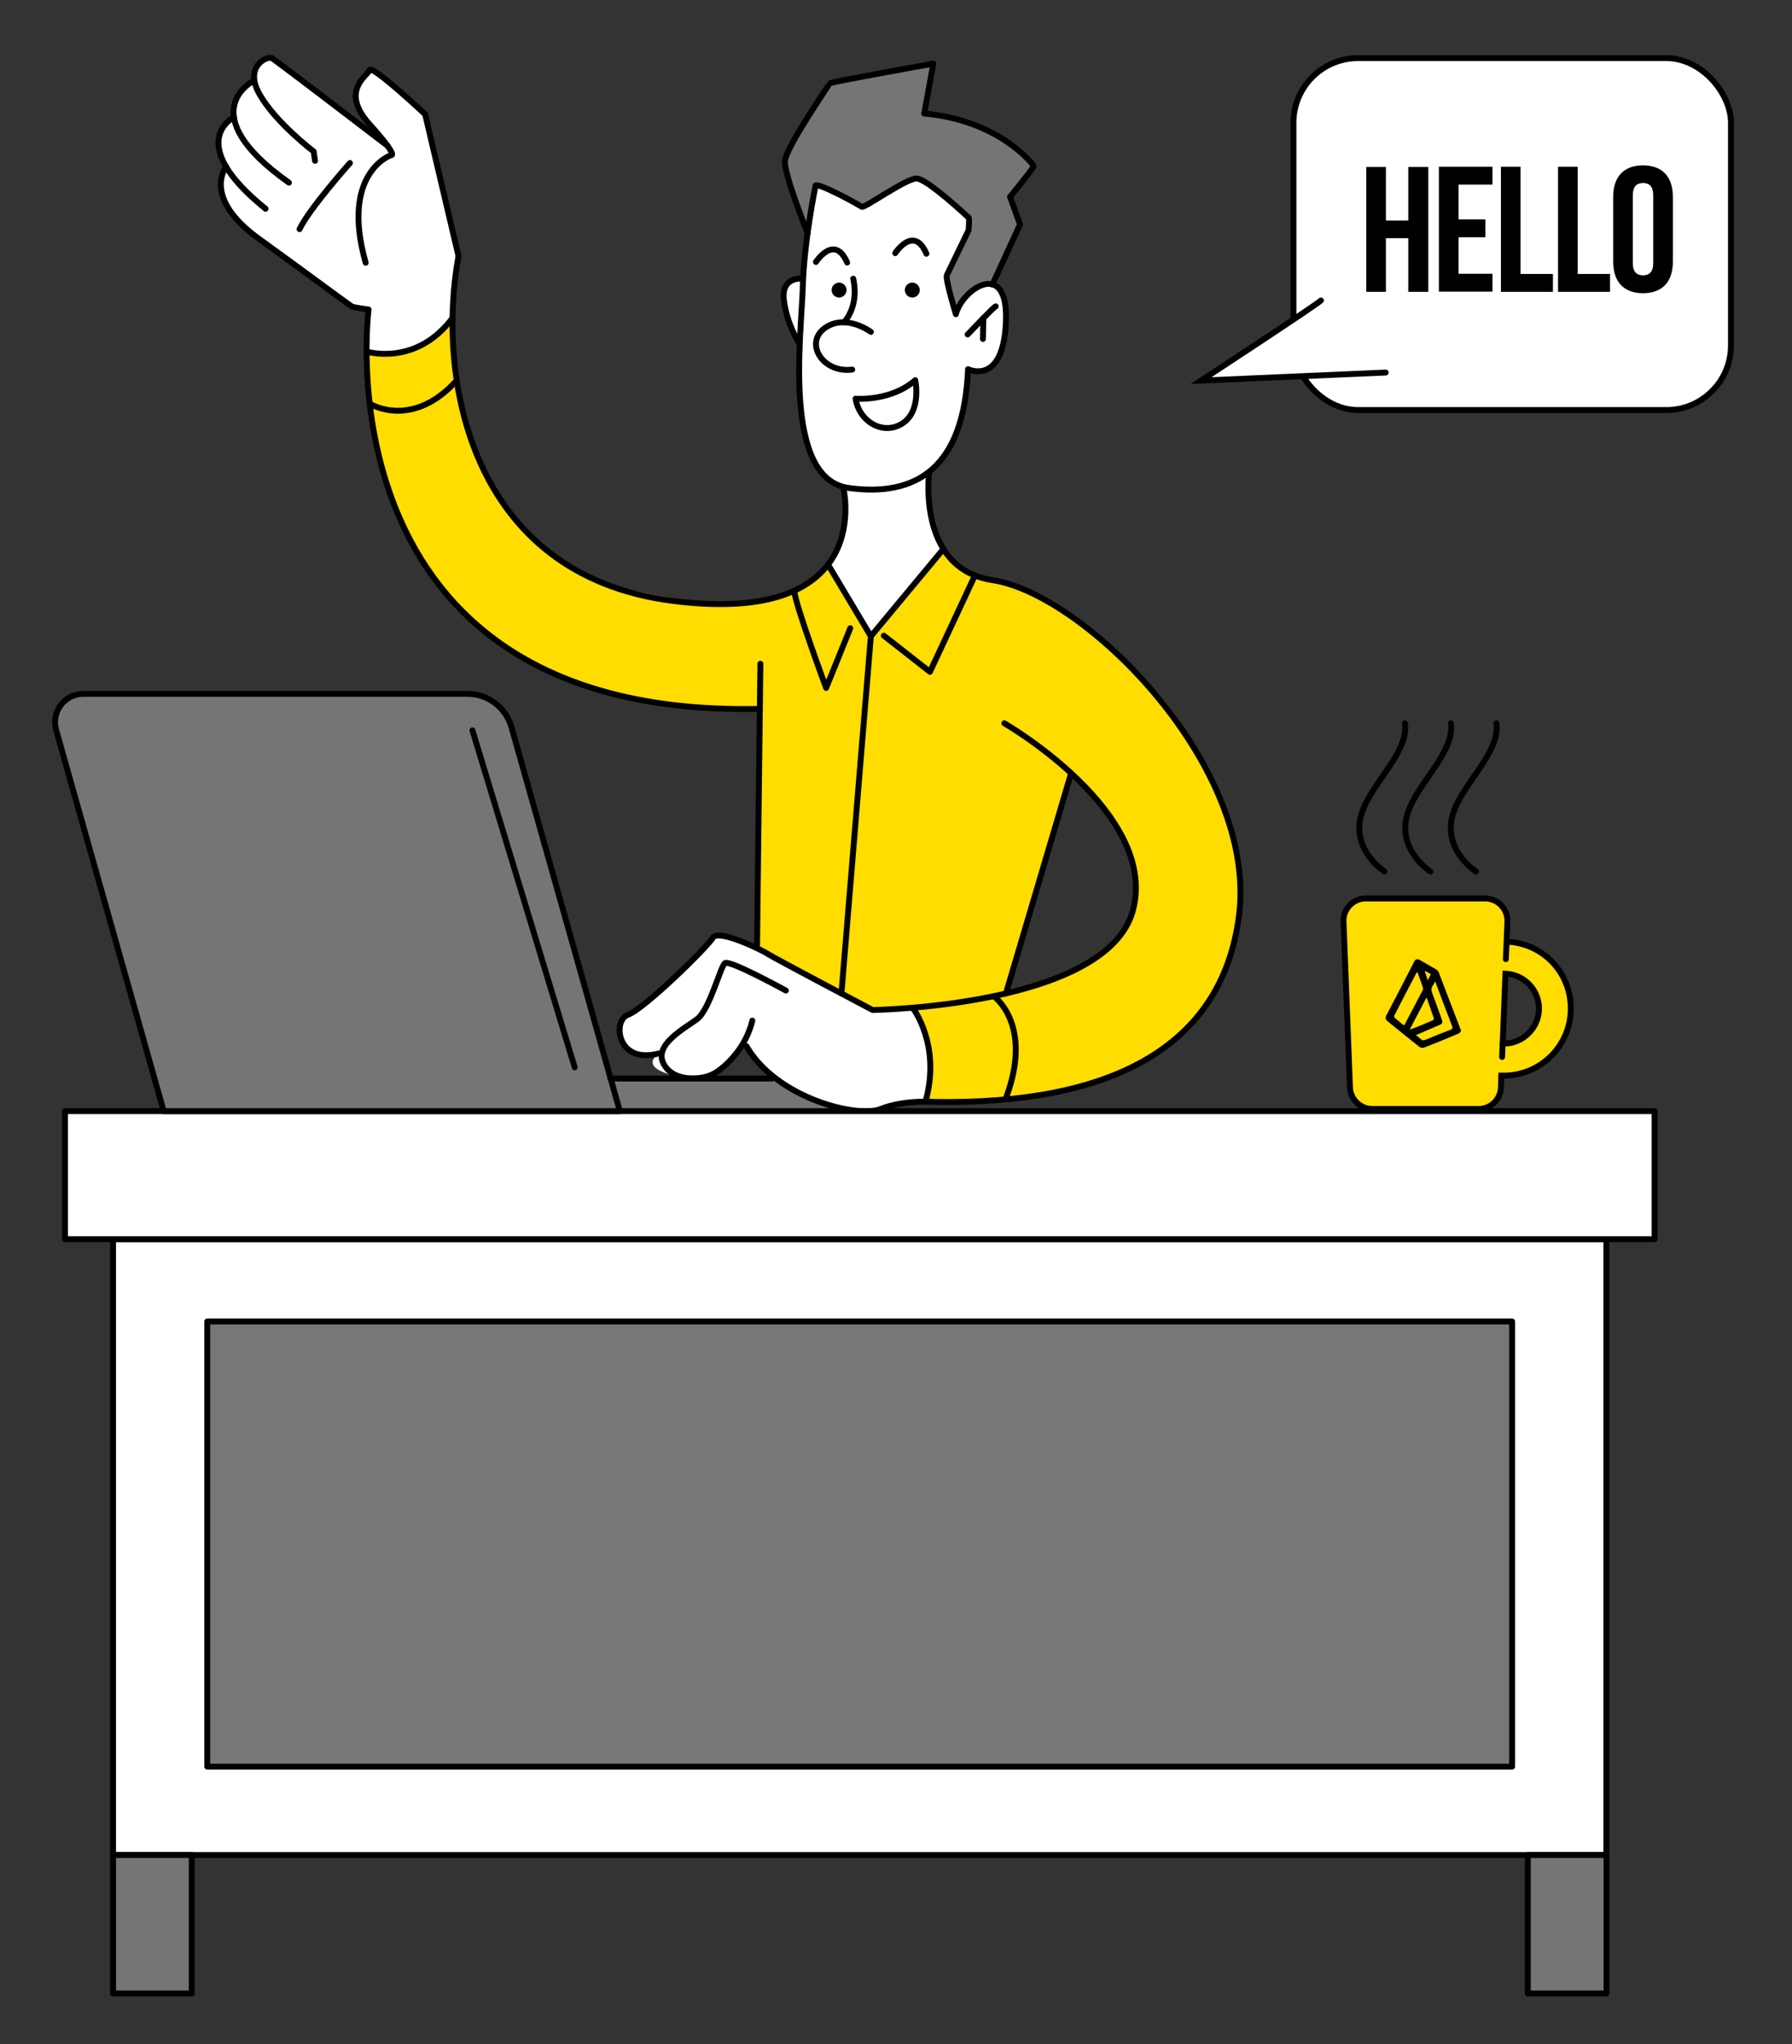 <?xml version="1.0" encoding="UTF-8"?>
<svg id="Layer_1" xmlns="http://www.w3.org/2000/svg" version="1.1" viewBox="0 0 913 1041">
  <rect x="0" y="0" width="913" height="1041" fill="#333333" stroke="none"/>
  <!-- Generator: Adobe Illustrator 29.0.0, SVG Export Plug-In . SVG Version: 2.1.0 Build 186)  -->
  <defs>
    <style>
      .st0, .st1, .st2, .st3, .st4, .st5 {
        stroke-linecap: round;
      }

      .st0, .st1, .st2, .st3, .st4, .st5, .st6 {
        stroke: #000;
        stroke-width: 3px;
      }

      .st0, .st2, .st3, .st5 {
        stroke-linejoin: round;
      }

      .st0, .st4 {
        fill: none;
      }

      .st1, .st2, .st7 {
        fill: #fff;
      }

      .st1, .st4, .st6 {
        stroke-miterlimit: 10;
      }

      .st8, .st3 {
        fill: #757575;
      }

      .st9, .st6 {
        fill: #fd0;
      }

      .st5 {
        fill: #777;
      }
    </style>
  </defs>
  <g id="Colors">
    <path class="st6" d="M767.6,479.5l.4-10.1c.3-6.5-4.9-11.9-11.4-11.9h-60.7c-6.5,0-11.7,5.4-11.4,11.9l3.3,84.3c.2,6.1,5.3,11,11.4,11h54.1c6.1,0,11.2-4.8,11.4-11l.2-6c.5,0,.9,0,1.3,0,18.8,0,34.1-15.3,34.1-34.1s-14.5-33.4-32.8-34.1h0ZM766.3,531.3c-.2,0-.5,0-.7,0l1.4-35.5c9.5.4,17.1,8.2,17.1,17.8s-8,17.8-17.8,17.8h0Z"/>
    <path class="st0" d="M705.4,443.8s-15.3-9.7-12.5-26.2c2.8-16.5,25.1-33.4,22.9-49.3"/>
    <path class="st0" d="M728.8,443.8s-15.3-9.7-12.5-26.2c2.8-16.5,25.1-33.4,22.9-49.3"/>
    <path class="st0" d="M752,443.8s-15.3-9.7-12.5-26.2c2.8-16.5,25.1-33.4,22.9-49.3"/>
    <path d="M744.5,524.8c-.4.4-.7,1.3-1.4,1.5-5.8,2.5-11.7,4.9-17.7,7.2-.6.2-1.7,0-2.2-.4-5.5-4.3-10.8-8.7-16.3-13.1-1-.8-1.2-1.7-.6-2.9,4.8-9.1,9.5-18.2,14.2-27.4.7-1.4,1.6-1.6,3-.8,2.8,1.6,5.6,3.2,8.3,4.8.5.3,1,.9,1.2,1.4,3.7,9.6,7.3,19.2,11,28.7,0,.2.2.4.4.9h0ZM722.2,495c-.3.2-.4.2-.5.3-3.8,7.3-7.6,14.5-11.3,21.8-.2.3,0,1,.2,1.2,1.5,1.3,3.1,2.5,4.6,3.8.2-.2.3-.2.4-.3,3.1-5.9,6.2-11.8,9.3-17.7.2-.3.2-.8.1-1.1-.9-2.6-1.8-5.2-2.8-7.9h0ZM721.4,527.1c.9.7,1.6,1.2,2.2,1.8.9.9,1.7,1,2.9.5,4.1-1.8,8.3-3.4,12.4-5,1-.4,1.4-.8.9-2-2.2-5.7-4.4-11.4-6.5-17.1-.7-1.8-1.3-3.5-2.1-5.6-.5,1-.8,1.6-1.2,2.2-.9,1.2-.8,2.4-.3,3.8,1.7,4.4,3.2,8.8,4.8,13.2.7,2,.5,2.4-1.5,3.2-3.8,1.6-7.5,3.2-11.6,5h0,0ZM726.8,507.9c-3,5.7-5.8,11.1-8.6,16.4,4.1-1.4,8-3.1,11.9-4.8.3-.1.5-.8.4-1.1-1.2-3.4-2.4-6.7-3.7-10.5h0ZM726.2,494.4c-.1,0-.2.2-.3.3.5,1.4,1,2.7,1.5,4.5.7-1.3,1.1-2.2,1.6-3.2-1-.6-2-1-2.8-1.5h0Z"/>
    <path d="M191.9,484.1c-.6.8-1.3,2.2-2.4,2.7-10.4,4.4-20.9,8.6-31.4,12.7-1.1.4-3,0-3.9-.7-9.7-7.7-19.3-15.5-28.9-23.3-1.9-1.5-2.2-3.1-1.1-5.2,8.4-16.2,16.8-32.4,25.3-48.7,1.3-2.5,2.8-2.9,5.4-1.5,5,2.8,9.9,5.6,14.8,8.6.9.6,1.8,1.6,2.2,2.6,6.5,17,13,34,19.5,51.1.1.3.3.7.7,1.7h0ZM152.3,431.1c-.5.3-.8.4-.8.5-6.7,12.9-13.5,25.8-20.1,38.8-.3.5-.1,1.7.3,2.1,2.7,2.3,5.5,4.5,8.2,6.8.4-.3.6-.4.6-.6,5.5-10.5,11.1-21,16.6-31.5.3-.6.4-1.4.2-2-1.6-4.7-3.3-9.3-5-14.1h0ZM150.9,488.2c1.6,1.3,2.9,2.2,4,3.2,1.5,1.5,3,1.7,5.1.8,7.3-3.1,14.7-6.1,22.1-9,1.9-.7,2.5-1.4,1.6-3.5-4-10.1-7.8-20.3-11.6-30.4-1.2-3.1-2.4-6.2-3.8-9.9-.9,1.7-1.4,2.9-2.1,3.9-1.6,2.2-1.4,4.3-.5,6.8,2.9,7.8,5.7,15.7,8.5,23.5,1.2,3.5.9,4.2-2.6,5.7-6.7,2.9-13.4,5.8-20.6,8.8h0ZM160.5,454.2c-5.4,10.2-10.4,19.7-15.3,29.2,7.4-2.5,14.3-5.5,21.2-8.5.5-.2.9-1.4.7-2-2-6-4.2-11.9-6.6-18.7h0ZM159.4,430.2c-.2.2-.4.3-.6.5.8,2.4,1.7,4.8,2.8,8,1.2-2.3,2-3.9,2.9-5.7-1.9-1-3.5-1.9-5-2.7h0Z"/>
    <path class="st9" d="M575.8,339.6s-30.6-28.4-44.8-34.9c-14.2-6.4-31.1-10.5-32.1-10.9s-5.2,1.1-10.2-4.5c-5-5.6-8.5-9.3-8.5-9.3l-36.6,42.9-21.2-35-4.3,3.7s-22.1,31.1-113,4.4c0,0-45.6-15.3-64.4-70.2,0,0-2.5-7.2-4-13.2s-4.3-21-4.9-25.6-1-16.4-1.3-19c-.3-2.6-.5-4.6-.5-4.6,0,0-7.5,8.2-10.5,9.9s-7.1,6.5-15.6,6.2c-8.5-.3-16.3-.5-16.3-.5,0,0-5.6,86.5,51,135.4,56.7,48.9,124.1,47.8,147.9,46.7l-.8,120.6,58.9,32.7,20.8-.5s14.1,22.1,6.1,47.2c0,0,18.8,4.9,77.3-7.3s79.1-57.3,82.7-90.3-21-97.6-55.7-123.8h0ZM577.4,463.6c-13.1,35.5-64.3,41.5-64.3,41.5l33-110.9s44.4,34,31.3,69.5h0Z"/>
    <path class="st8" d="M487.5,158.3s6.4-14,18-13.4l13.7-29.6-4.7-15.1,12.1-15.8s-16-24.1-55.8-26.6l4.6-25.4s-51.7,8.9-52.8,10-20.1,32-21.3,35.1-1.1,6.1-1.6,7.4,11,32.6,11,32.6c0,0,3.8-22.7,4.8-22.9s3.6.9,3.9.8,18.9,10,19.4,10,25.3-15.6,27.5-14.9,4,1.8,4,1.8c0,0,23.2,17.1,23,18.3s0,5.9,0,6.4-10.8,21.8-11.1,23.4,4,18.2,5.2,18.1h0Z"/>
    <line class="st4" x1="767.6" y1="479.5" x2="767.2" y2="488.4"/>
    <line class="st4" x1="765.6" y1="531.3" x2="765.3" y2="538.2"/>
    <rect class="st1" x="659" y="29.6" width="222.9" height="179.2" rx="32.9" ry="32.9"/>
    <path class="st1" d="M673,153c-2.3,2.3-61.1,40.8-61.1,40.8l94.1-4.1"/>
    <g>
      <path d="M706.1,148.6h-10v-63.6h10v27.3h11.4v-27.3h10.2v63.6h-10.2v-27.3h-11.4v27.3Z"/>
      <path d="M743.1,111.7h13.7v9.1h-13.7v18.6h17.3v9.1h-27.3v-63.6h27.3v9.1h-17.3v17.7h0Z"/>
      <path d="M764.7,84.9h10v54.6h16.5v9.1h-26.5v-63.6Z"/>
      <path d="M793.8,84.9h10v54.6h16.5v9.1h-26.5v-63.6Z"/>
      <path d="M821.9,100.2c0-10.2,5.4-16,15.2-16s15.2,5.8,15.2,16v33.1c0,10.2-5.4,16-15.2,16s-15.2-5.8-15.2-16v-33.1h0ZM831.9,133.9c0,4.6,2,6.3,5.2,6.3s5.2-1.7,5.2-6.3v-34.4c0-4.6-2-6.3-5.2-6.3s-5.2,1.7-5.2,6.3v34.4Z"/>
    </g>
  </g>
  <g id="Lineart">
    <path class="st7" d="M443.7,324l36.6-44s-8.2-14.2-6.9-39.7c15.3-14.1,18.8-31.2,19.8-52.3,6.9.9,15.9,3.8,19.1-20.8,3-23.2-2.8-19.6-6.7-22.4-7.9-5.6-19.1,13.4-19.1,13.4l-4.1-18.1,11.1-22.9v-6.4l-26.5-19.9-28,14.4-23.5-10.8-3.8,22-3.1,25.1s-8.3-1.3-8.9,5c-1.2,13.2,7.4,27.9,7.4,27.9,0,0-7.3,62.3,22.4,73.2,5.9,20-7.1,40.4-7.1,40.4l21.2,35.6Z"/>
    <path class="st7" d="M230,163.4l3.5-33-17-72.2-28.3-22.5s-8.9,8.6-6.8,15.6,16,23,16,23l-59-44.7s-9.1,0-9.1,11.6c-5.8,4.6-10.3,4-10.1,18.6-3.7,2.8-12.9,11.1-4,25.2-3.9,8.1-4.1,14.6,1.3,21.4,2.5,7.2,63.1,49.9,63.1,49.9l8.2,1.4-1,21.5s13.3,2.6,21.9-.8,21.4-14.9,21.4-14.9Z"/>
    <path class="st0" d="M415.5,94.7s-5.8,27.4-6.5,51.7c-.7,24.3-10.5,97.5,23.5,102.1s58.6-9.7,60.7-60.5c0,0,17.9,8.8,19.3-24s-22.2-17-25.5-4c0,0-5.5-18.1-4.6-19.9s11.1-22.9,11.1-22.9c0,0,.5-6,0-6.4s-21.1-19.8-26.5-19.9-26.8,15.4-28,14.4-22.3-12.5-23.5-10.8h0Z"/>
    <rect class="st8" x="311" y="549.2" width="127" height="16.6"/>
    <path class="st7" d="M465,513.2s15.2,18.2,6.5,47.8c-17.1,0-5.5,2.5-27.8,3.6-24.7,1.2-57.1-15.4-64.1-34.9-8.9,7.4-9.5,23.2-32.8,18.7s-11.1-11.9-11.1-11.9c0,0-10.7,1.8-16.7-3.2s-4.3-15.4,1.1-16.5c9.5-2,32.2-26.3,43.2-39.2,13.9-1.1,27.9,8.2,52.5,20.8s24.4,16.4,49.3,14.9Z"/>
    <path class="st0" d="M443.7,169s-12.8-9.5-23.4-2-1.4,23.1,13.9,21.2"/>
    <path class="st0" d="M430,164.1s7.9-7.8,4.7-22.2"/>
    <path class="st0" d="M415.7,133.4s9.5-14.6,15.9.3"/>
    <path class="st0" d="M456.1,128.9s9.5-14.6,15.9.3"/>
    <path class="st0" d="M435.9,203s17.8,1.6,30.4-9.4c0,0,3.4,15.6-6.5,22s-22.1-1-23.9-12.6h0Z"/>
    <path class="st0" d="M493,170.3s4.2-4.4,8-8.3c3.1-3.2,6-6,6.3-6"/>
    <line class="st0" x1="500.8" y1="172.6" x2="501" y2="162"/>
    <path class="st0" d="M408.7,141.9s-10.9-1.3-9.3,11.1,7.8,21.9,7.8,21.9"/>
    <path class="st0" d="M505.6,144.9l14.1-30.6-5.1-14.1s12.6-15.3,12.1-15.8-17-23-55.8-26.6l4.6-25.4s-52.8,9.5-52.8,10-22.5,32.8-22.8,39.8,11.6,36.6,11.6,36.6"/>
    <path class="st0" d="M473.4,240.4s-6.5,49.2,32.2,55c47.4,7.1,135.6,95.2,125.6,171.2-8.8,67.5-66.5,96-155.3,94.5,0,0-15.2-1.2-27.2,3.6s-53.1-5.5-68.4-32"/>
    <path class="st0" d="M511.7,368.3s78,44.9,65.7,94.6-132.8,51.4-132.8,51.4c0,0-51.1-26.9-53.5-28.6s-25.2-12.9-27.9-8.2-35.1,36.4-43.2,39.2-5.8,25.5,15.7,19.7"/>
    <path class="st0" d="M400.4,504.4s-28.6-15.7-31-14-7.8,23.8-14.3,28.6-21.9,12.9-17.1,22.5,19.5,8.8,25.9,5.1,16.3-13.6,19.4-26.9"/>
    <line class="st0" x1="545.7" y1="393.8" x2="512.5" y2="505.9"/>
    <path class="st0" d="M429.6,248s17.8,71.2-86.7,58-120.5-115-109.3-175.6l-17-72.2s-27.2-25.5-28.3-22.5-15.3,10.6,0,27.6,10.9,15.7,10.9,15.7c0,0-25.9,8.9-12.9,54.8"/>
    <path class="st0" d="M197.5,74.3s-56.8-43.5-59-44.7-14.6,4.1-6.1,18.7,27.4,28.8,27.4,28.8l.7,4.8"/>
    <path class="st0" d="M129.3,41.1s-32.5,16.2,17.9,51.9"/>
    <path class="st0" d="M119.2,59.7s-25.9,12.7,16.1,46.6"/>
    <path class="st0" d="M115.2,84.9s-12.5,15.6,16.6,36.6,46.5,34.2,47.8,34.7,8.2,1.4,8.2,1.4c0,0-27.2,207.5,198,203.4"/>
    <line class="st0" x1="385.7" y1="482.8" x2="387.4" y2="338"/>
    <polyline class="st0" points="480.2 280.1 443.7 324 428.7 505.9"/>
    <polyline class="st0" points="496.4 293.7 473.8 342.1 450.3 323.7"/>
    <line class="st0" x1="422.5" y1="288.5" x2="443.7" y2="324"/>
    <path class="st0" d="M433.2,319.9l-12.3,30.4s-16.2-43.7-16.1-49.1"/>
    <rect class="st2" x="33.1" y="565.8" width="809.9" height="65.2"/>
    <rect class="st2" x="57.6" y="631.1" width="760.8" height="313.5"/>
    <rect class="st3" x="57.6" y="944.6" width="40.1" height="70.5"/>
    <rect class="st3" x="778.4" y="944.6" width="40.1" height="70.5"/>
    <rect class="st5" x="105.6" y="672.9" width="664.8" height="226.7"/>
    <path class="st3" d="M42.6,353.3h195.5c10.5,0,19.6,6.9,22.5,17l55.2,195.5H83.4l-54.8-194.1c-2.6-9.2,4.3-18.4,13.9-18.4h0Z"/>
    <line class="st0" x1="311" y1="549.2" x2="393.4" y2="549.2"/>
    <line class="st0" x1="240.7" y1="371.9" x2="292.8" y2="543.5"/>
    <path class="st0" d="M465,513.2s14.7,18.9,6.5,47.8"/>
    <path class="st0" d="M506.3,507.3s20.4,14.2,6.2,51.9"/>
    <path class="st0" d="M186.7,179s25.1,7.9,43.8-17"/>
    <path class="st0" d="M188.8,205.8s21.4,13,44-12.2"/>
    <circle cx="464.8" cy="147.7" r="3.8"/>
    <circle cx="427.5" cy="147.7" r="3.8"/>
    <path class="st0" d="M178.3,83s-20.7,23.2-25.7,33.7"/>
  </g>
</svg>